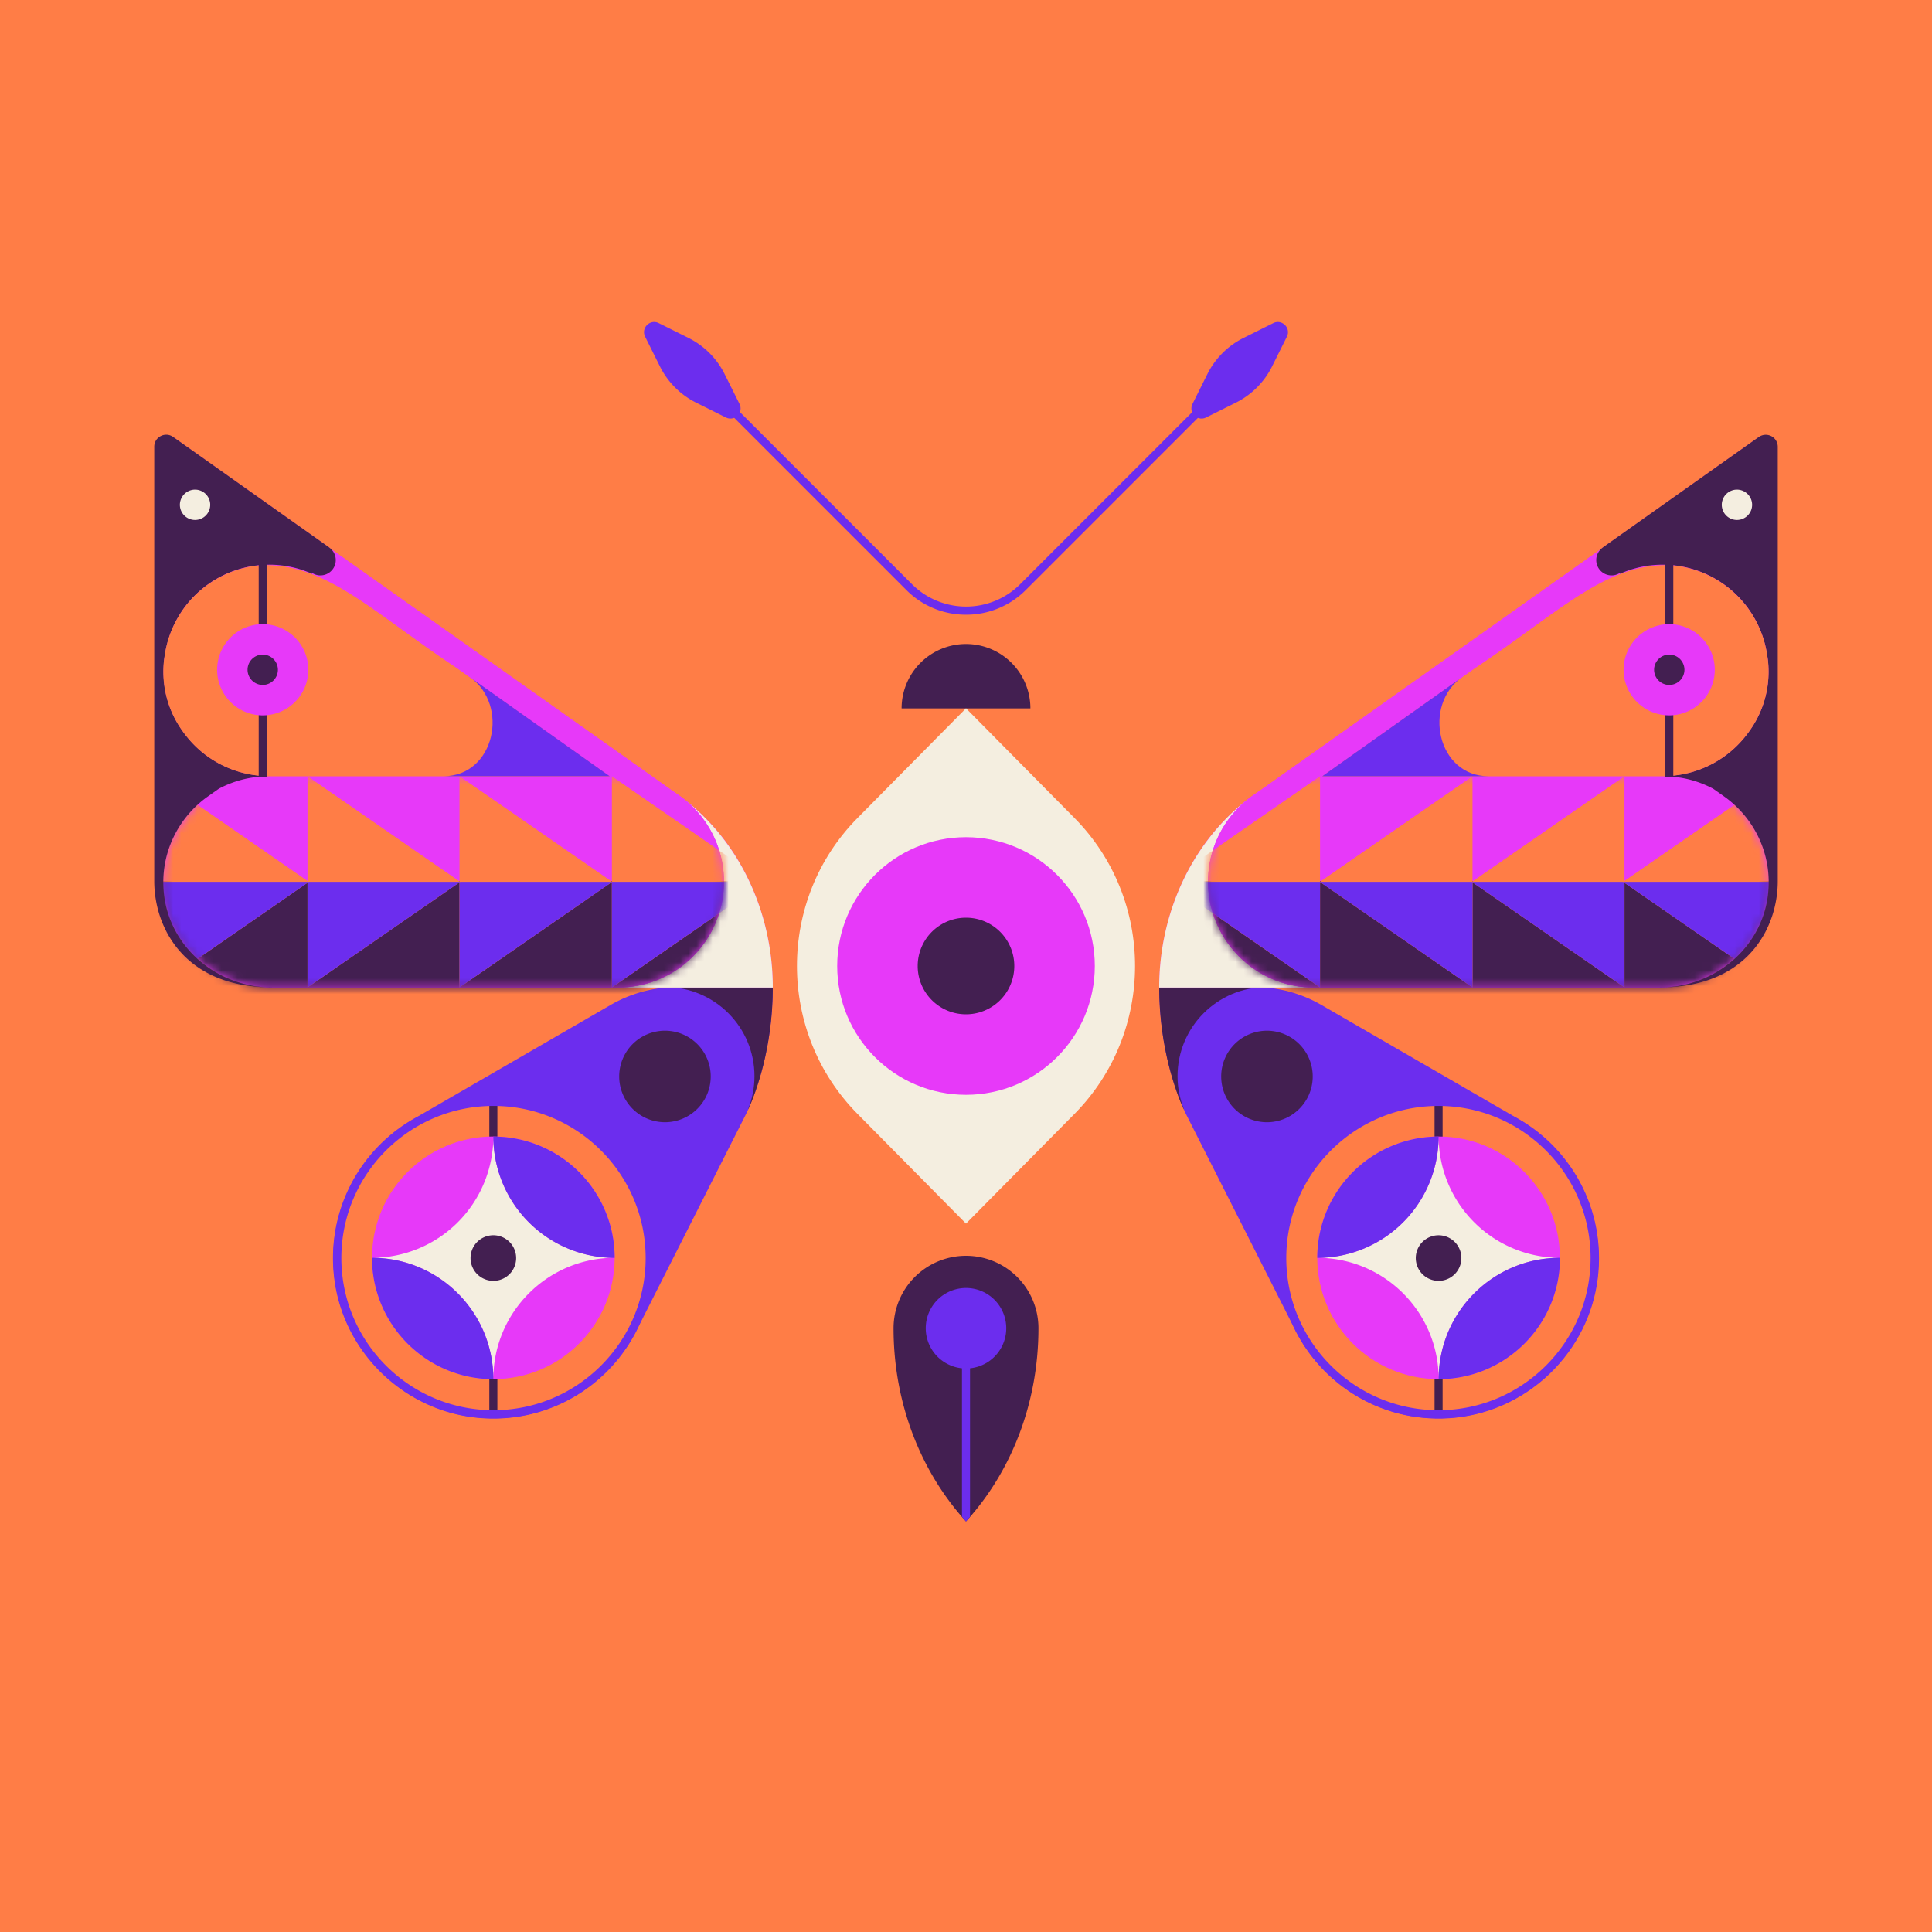 <svg xmlns="http://www.w3.org/2000/svg" width="240" height="240" fill="none"><rect width="100%" height="100%" fill="#808080" stroke="none"/><style>.B{fill:#6c2dee}.C{fill:#431f51}.D{fill:#ff7d46}.E{fill:#e739f9}.F{fill:#f4eee0}.G{fill:#fff}.H{stroke:#431f51}.I{stroke-miterlimit:10}</style><g clip-path="url(#E)"><g clip-path="url(#F)"><g class="D"><path d="M0 0h240v240H0z"/><path d="M240 0H0v240h240V0Z"/></g><path d="M155.844 122.613c2.913 0 5.786.766 8.306 2.228l23.94 13.85c6.955 3.73 11.451 11.451 10.392 20.11-1.119 9.082-8.517 16.339-17.62 17.307-8.92.938-16.783-4.012-20.24-11.431l-13.215-26.127s-3.397-6.361-3.397-15.937h11.834z" class="B"/><path d="M157.316 122.613c-6.099.031-11.038 4.97-11.038 11.078 0 1.442.282 2.813.786 4.083h-.03c-.877-1.936-3.034-7.51-3.034-15.161h13.316z" class="C"/><path d="M144.01 122.664h62.143c7.49 0 13.568-6.078 13.568-13.568V55.249a.94.94 0 0 0-1.482-.766l-62.94 44.574c-7.298 5.474-11.289 14.455-11.289 23.608z" class="E"/><path d="M154.765 99.49a13.082 13.082 0 0 0-4.697 10.04c.01 7.257 5.897 13.144 13.155 13.144h3.82H144c0-8.931 3.81-17.67 10.755-23.174l.01-.01z" class="F"/><path d="M219.62 111.173c.595-5.02-1.703-9.556-5.403-12.207l-1.401-.988a13.07 13.07 0 0 0-6.189-1.552h-43.445c-7.237 0-13.104 5.867-13.114 13.105.01 7.257 5.897 13.144 13.155 13.144h42.991c6.693 0 12.62-4.849 13.406-11.491v-.01z" class="E"/><mask id="A" width="70" height="27" x="150" y="96" maskUnits="userSpaceOnUse"><path d="M219.62 111.173c.595-5.02-1.703-9.556-5.403-12.207l-1.401-.988a13.07 13.07 0 0 0-6.189-1.552h-43.445c-7.237 0-13.104 5.867-13.114 13.105.01 7.257 5.897 13.144 13.155 13.144h42.991c6.693 0 12.62-4.849 13.406-11.491v-.01z" class="G"/></mask><g class="C" mask="url(#A)"><path d="M149.494 126.313h72.959v-16.854h-72.959v16.854z"/></g><mask id="B" width="70" height="27" x="150" y="96" maskUnits="userSpaceOnUse"><path d="M219.62 111.173c.595-5.02-1.703-9.556-5.403-12.207l-1.401-.988a13.07 13.07 0 0 0-6.189-1.552h-43.445c-7.237 0-13.104 5.867-13.114 13.105.01 7.257 5.897 13.144 13.155 13.144h42.991c6.693 0 12.62-4.849 13.406-11.491v-.01z" class="G"/></mask><g mask="url(#B)"><path d="m145.028 109.55 18.951-13.124v26.239l-18.951-13.114z" class="D"/><path d="M145.028 109.55h18.951v13.114l-18.951-13.114z" class="B"/><use class="D" href="#H"/><use class="B" href="#I"/><path d="m182.838 109.55 18.961-13.124v26.239l-18.961-13.114z" class="D"/><path d="M182.838 109.55h18.961v13.114l-18.961-13.114z" class="B"/><path d="m201.627 109.55 18.961-13.124v26.239l-18.961-13.114z" class="D"/><path d="M201.627 109.55h18.961v13.114l-18.961-13.114z" class="B"/></g><path d="M206.214 122.664c6.693 0 12.62-4.849 13.406-11.491.595-5.02-1.703-9.556-5.403-12.207l-1.401-.988a13.08 13.08 0 0 0-5.806-1.532c-.06 0-.111-.01-.171-.01.212 0 .413-.04.625-.06a13.077 13.077 0 0 0 9.374-4.939 11.1 11.1 0 0 0 .575-.776c0-.01.02-.03.03-.04a12.505 12.505 0 0 0 2.157-5.665 12.67 12.67 0 0 0 .01-2.964c0-.071-.02-.141-.03-.202-.03-.252-.071-.514-.121-.766a13.12 13.12 0 0 0-12.923-10.876c-1.884 0-3.679.403-5.302 1.129l-.05-.081a1.85 1.85 0 0 1-.988.282 1.904 1.904 0 0 1-1.905-1.905c0-.625.313-1.179.776-1.532 0 0 .04-.03.051-.04l.02-.02 19.091-13.517.262-.181a1.49 1.49 0 0 1 2.349 1.21v53.949c0 5.866-3.8 13.215-14.626 13.215v.01z" class="C"/><path d="M207.101 70.187a13.112 13.112 0 0 1 12.368 10.846c.05.252.081.504.121.766 0 .071.02.141.03.202a13.24 13.24 0 0 1-.01 2.964 12.594 12.594 0 0 1-2.187 5.705c-.182.262-.373.524-.575.776a13.077 13.077 0 0 1-9.374 4.939c-.212.02-.413.05-.625.06.06 0 .111.01.171.01-.131 0-.252-.02-.373-.02h-42.376l18.98-13.447c10.353-6.895 15.977-12.792 23.81-12.792h.06l-.02-.01z" class="D"/><path d="M181.659 84.088c-5 3.508-3.105 12.318 3.226 12.338h-20.624l17.408-12.338h-.01z" class="B"/><path d="M157.386 139.407a5.685 5.685 0 1 0 0-11.37 5.685 5.685 0 0 0 0 11.37z" class="C"/><path d="M207.363 96.567V69.431" class="H I"/><path d="M213.018 83.2a5.67 5.67 0 0 0-5.665-5.665 5.67 5.67 0 0 0-5.665 5.665 5.67 5.67 0 0 0 5.665 5.665 5.67 5.67 0 0 0 5.665-5.665z" class="E"/><use class="C" href="#J"/><path d="M217.655 62.708a1.89 1.89 0 0 0-1.885-1.885 1.89 1.89 0 0 0-1.885 1.885 1.89 1.89 0 0 0 1.885 1.885 1.89 1.89 0 0 0 1.885-1.885z" class="F"/><path d="M178.705 175.846a19.6 19.6 0 0 0 19.596-19.595 19.6 19.6 0 0 0-19.596-19.596 19.6 19.6 0 0 0-19.595 19.596 19.6 19.6 0 0 0 19.595 19.595z" class="D"/><path d="M178.705 136.574v39.252" class="H I"/><path d="M178.706 171.32c8.322 0 15.069-6.747 15.069-15.069s-6.747-15.07-15.069-15.07-15.07 6.747-15.07 15.07 6.747 15.069 15.07 15.069z" class="E"/><path d="M163.646 156.251c8.316 0 15.069 6.743 15.069 15.069 0-8.316 6.744-15.069 15.07-15.069a15.07 15.07 0 0 1-15.07-15.07 15.07 15.07 0 0 1-15.069 15.07z" class="F"/><path d="M178.686 137.381c10.422 0 18.9 8.477 18.9 18.9s-8.478 18.9-18.9 18.9-18.9-8.477-18.9-18.9 8.477-18.9 18.9-18.9zm0-1.008c-10.998 0-19.908 8.91-19.908 19.908s8.91 19.908 19.908 19.908a19.91 19.91 0 0 0 19.908-19.908c0-10.998-8.911-19.908-19.908-19.908z" class="B"/><path d="M178.706 159.113a2.832 2.832 0 1 0 0-5.664 2.832 2.832 0 0 0 0 5.664z" class="C"/><path d="M178.706 141.191a15.07 15.07 0 0 0-15.07 15.07 15.07 15.07 0 0 0 15.07-15.07zm.01 30.129c8.316 0 15.069-6.743 15.069-15.07-8.316 0-15.069 6.744-15.069 15.07zm-94.56-48.707c-2.913 0-5.786.766-8.306 2.228l-23.94 13.85c-6.955 3.729-11.451 11.451-10.392 20.109 1.119 9.082 8.518 16.34 17.62 17.308 8.921.937 16.783-4.012 20.241-11.431l13.215-26.127s3.397-6.361 3.397-15.937H84.156z" class="B"/><path d="M82.684 122.613c6.098.03 11.038 4.97 11.038 11.078 0 1.441-.282 2.812-.786 4.082h.03c.877-1.935 3.034-7.509 3.034-15.16H82.684z" class="C"/><path d="M84.7 99.056c-.202-.171-62.939-44.574-62.939-44.574a.94.94 0 0 0-1.482.766v53.848c0 7.489 6.078 13.568 13.568 13.568H95.99c0-9.163-3.992-18.134-11.29-23.608z" class="E"/><path d="M85.234 99.49a13.076 13.076 0 0 1 4.697 10.039c-.01 7.258-5.897 13.145-13.154 13.145h-3.82H96c0-8.931-3.81-17.671-10.755-23.174l-.01-.01z" class="F"/><path d="M20.38 111.172c-.595-5.02 1.704-9.556 5.403-12.206l1.401-.988a13.07 13.07 0 0 1 6.189-1.552h43.445c7.238 0 13.104 5.867 13.114 13.104-.01 7.258-5.897 13.145-13.154 13.145H33.786c-6.693 0-12.62-4.849-13.406-11.492v-.01z" class="E"/><mask id="C" width="70" height="27" x="20" y="96" maskUnits="userSpaceOnUse"><path d="M20.38 111.172c-.595-5.02 1.704-9.556 5.403-12.206l1.401-.988a13.07 13.07 0 0 1 6.189-1.552h43.445c7.238 0 13.104 5.867 13.114 13.104-.01 7.258-5.897 13.145-13.154 13.145H33.786c-6.693 0-12.62-4.849-13.406-11.492v-.01z" class="G"/></mask><g class="C" mask="url(#C)"><path d="M90.496 109.459H17.537v16.853h72.959v-16.853z"/></g><mask id="D" width="70" height="27" x="20" y="96" maskUnits="userSpaceOnUse"><path d="M20.38 111.172c-.595-5.02 1.704-9.556 5.403-12.206l1.401-.988a13.07 13.07 0 0 1 6.189-1.552h43.445c7.238 0 13.104 5.867 13.114 13.104-.01 7.258-5.897 13.145-13.154 13.145H33.786c-6.693 0-12.62-4.849-13.406-11.492v-.01z" class="G"/></mask><g mask="url(#D)"><use class="D" href="#K"/><use class="B" href="#L"/><path d="m76.041 109.549-18.96-13.124v26.239l18.961-13.115z" class="D"/><path d="M76.041 109.549h-18.96v13.115l18.961-13.115z" class="B"/><path d="m57.161 109.549-18.96-13.124v26.239l18.96-13.115z" class="D"/><path d="M57.161 109.549h-18.96v13.115l18.96-13.115z" class="B"/><path d="m38.362 109.549-18.95-13.124v26.239l18.95-13.115z" class="D"/><path d="M38.362 109.549h-18.95v13.115l18.95-13.115z" class="B"/></g><path d="M33.786 122.664c-6.693 0-12.62-4.849-13.406-11.492-.595-5.02 1.704-9.556 5.403-12.206l1.401-.988a13.082 13.082 0 0 1 5.806-1.532c.06 0 .111-.01.171-.01-.212 0-.413-.04-.625-.061a13.077 13.077 0 0 1-9.374-4.939 11.04 11.04 0 0 1-.575-.776c0-.01-.02-.03-.03-.04a12.505 12.505 0 0 1-2.157-5.665 12.673 12.673 0 0 1-.01-2.964c0-.071.02-.141.03-.202a10.1 10.1 0 0 1 .121-.766 13.12 13.12 0 0 1 12.923-10.876c1.885 0 3.679.403 5.302 1.129l.05-.081a1.85 1.85 0 0 0 .988.282 1.904 1.904 0 0 0 1.905-1.905c0-.625-.312-1.179-.776-1.532 0 0-.04-.03-.05-.04l-.02-.02-19.091-13.517-.262-.181c-.978-.706-2.349 0-2.349 1.21v53.949c0 5.866 3.8 13.214 14.626 13.214v.011z" class="C"/><path d="M32.889 70.187a13.111 13.111 0 0 0-12.368 10.846c-.05.252-.081.504-.121.766 0 .071-.02.141-.03.202a13.25 13.25 0 0 0 .01 2.964 12.594 12.594 0 0 0 2.187 5.705c.181.262.373.524.575.776a13.079 13.079 0 0 0 9.374 4.939c.212.02.413.05.625.06-.06 0-.111.01-.171.01.131 0 .252-.02.373-.02h42.376L56.738 82.989c-10.352-6.895-15.977-12.791-23.809-12.791h-.06l.02-.01z" class="D"/><path d="M58.341 84.087c5 3.508 3.105 12.318-3.226 12.338h20.624L58.331 84.087h.01z" class="B"/><path d="M82.604 139.406a5.685 5.685 0 1 0 0-11.37 5.685 5.685 0 0 0 0 11.37z" class="C"/><path d="M32.637 96.566V69.431" class="H I"/><path d="M26.972 83.2a5.67 5.67 0 0 1 5.665-5.665 5.67 5.67 0 0 1 5.665 5.665 5.67 5.67 0 0 1-5.665 5.665 5.67 5.67 0 0 1-5.665-5.665z" class="E"/><use class="C" href="#M"/><path d="M22.345 62.708a1.89 1.89 0 0 1 1.885-1.885 1.89 1.89 0 0 1 1.885 1.885 1.89 1.89 0 0 1-1.885 1.885 1.89 1.89 0 0 1-1.885-1.885z" class="F"/><path d="M61.284 175.846A19.6 19.6 0 0 0 80.88 156.25a19.6 19.6 0 0 0-19.595-19.595A19.6 19.6 0 0 0 41.69 156.25a19.6 19.6 0 0 0 19.596 19.596z" class="D"/><path d="M61.285 136.574v39.251" class="H I"/><path d="M61.284 171.32c8.323 0 15.07-6.747 15.07-15.07s-6.747-15.07-15.07-15.07-15.07 6.747-15.07 15.07 6.747 15.07 15.07 15.07z" class="E"/><path d="M76.354 156.25c-8.316 0-15.07 6.744-15.07 15.07 0-8.316-6.744-15.07-15.07-15.07a15.07 15.07 0 0 0 15.07-15.07 15.07 15.07 0 0 0 15.07 15.07z" class="F"/><path d="M61.305 137.38c10.423 0 18.9 8.478 18.9 18.9s-8.477 18.9-18.9 18.9-18.9-8.477-18.9-18.9 8.477-18.9 18.9-18.9zm0-1.008a19.91 19.91 0 0 0-19.908 19.908c0 10.998 8.911 19.908 19.908 19.908s19.908-8.91 19.908-19.908a19.91 19.91 0 0 0-19.908-19.908z" class="B"/><path d="M61.285 159.113a2.833 2.833 0 1 0 0-5.666 2.833 2.833 0 0 0 0 5.666z" class="C"/><path d="M61.285 141.191a15.07 15.07 0 0 1 15.07 15.069 15.07 15.07 0 0 1-15.07-15.069zm-.001 30.129c-8.316 0-15.07-6.744-15.07-15.07 8.316 0 15.07 6.744 15.07 15.07z" class="B"/></g><g clip-path="url(#G)"><path d="M120 80a8 8 0 0 0-8 8h16a8 8 0 0 0-8-8z" class="C"/><path d="m120 152 13.47-13.62c10.04-10.15 10.04-26.62 0-36.77L120 87.99l-13.47 13.62c-10.04 10.15-10.04 26.62 0 36.77L120 152z" class="F"/><path d="M120 136c8.837 0 16-7.163 16-16s-7.163-16-16-16-16 7.163-16 16 7.163 16 16 16z" class="E"/><path d="M120 126a6 6 0 1 0 0-12 6 6 0 1 0 0 12z" class="C"/><g class="B"><path d="M120 76.36a10.4 10.4 0 0 1-7.42-3.08L87.65 48.35l.71-.71 24.93 24.93a9.51 9.51 0 0 0 13.44 0l24.93-24.93.71.71-24.93 24.93a10.44 10.44 0 0 1-7.42 3.08H120z"/><path d="m148.14 50.17 1.84-3.69a10 10 0 0 1 4.5-4.5l3.69-1.84c1.08-.54 2.23.61 1.69 1.69l-1.84 3.69a10 10 0 0 1-4.5 4.5l-3.69 1.84c-1.08.54-2.23-.61-1.69-1.69zm-56.28 0-1.84-3.69a10 10 0 0 0-4.5-4.5l-3.69-1.84c-1.08-.54-2.23.61-1.69 1.69l1.84 3.69a10 10 0 0 0 4.5 4.5l3.69 1.84c1.08.54 2.23-.61 1.69-1.69z"/></g><path d="M120 156a9 9 0 0 0-9 9c0 9.41 3.45 17.92 9 24 5.55-6.08 9-14.59 9-24a9 9 0 0 0-9-9z" class="C"/><g class="B"><path d="M120 170a5 5 0 1 0 0-10 5 5 0 1 0 0 10z"/><path d="m119.5 188.42.5.58.5-.58V165h-1v23.42z"/></g></g></g><defs><path id="H" d="m163.958 109.55 18.961-13.124v26.239l-18.961-13.114z"/><path id="I" d="M163.958 109.55h18.961v13.114l-18.961-13.114z"/><path id="J" d="M209.248 83.201a1.89 1.89 0 0 0-1.885-1.885 1.89 1.89 0 0 0-1.885 1.885 1.89 1.89 0 0 0 1.885 1.885 1.89 1.89 0 0 0 1.885-1.885z"/><path id="K" d="m94.971 109.549-18.96-13.124v26.239l18.96-13.115z"/><path id="L" d="M94.971 109.549h-18.96v13.115l18.96-13.115z"/><path id="M" d="M30.752 83.2a1.89 1.89 0 0 1 1.885-1.885 1.89 1.89 0 0 1 1.885 1.885 1.89 1.89 0 0 1-1.885 1.885 1.89 1.89 0 0 1-1.885-1.885z"/><clipPath id="E"><path d="M0 0h240v240H0z" class="G"/></clipPath><clipPath id="F"><path d="M0 0h240v240H0z" class="G"/></clipPath><clipPath id="G"><path d="M0 0h240v240H0z" class="G"/></clipPath></defs></svg>